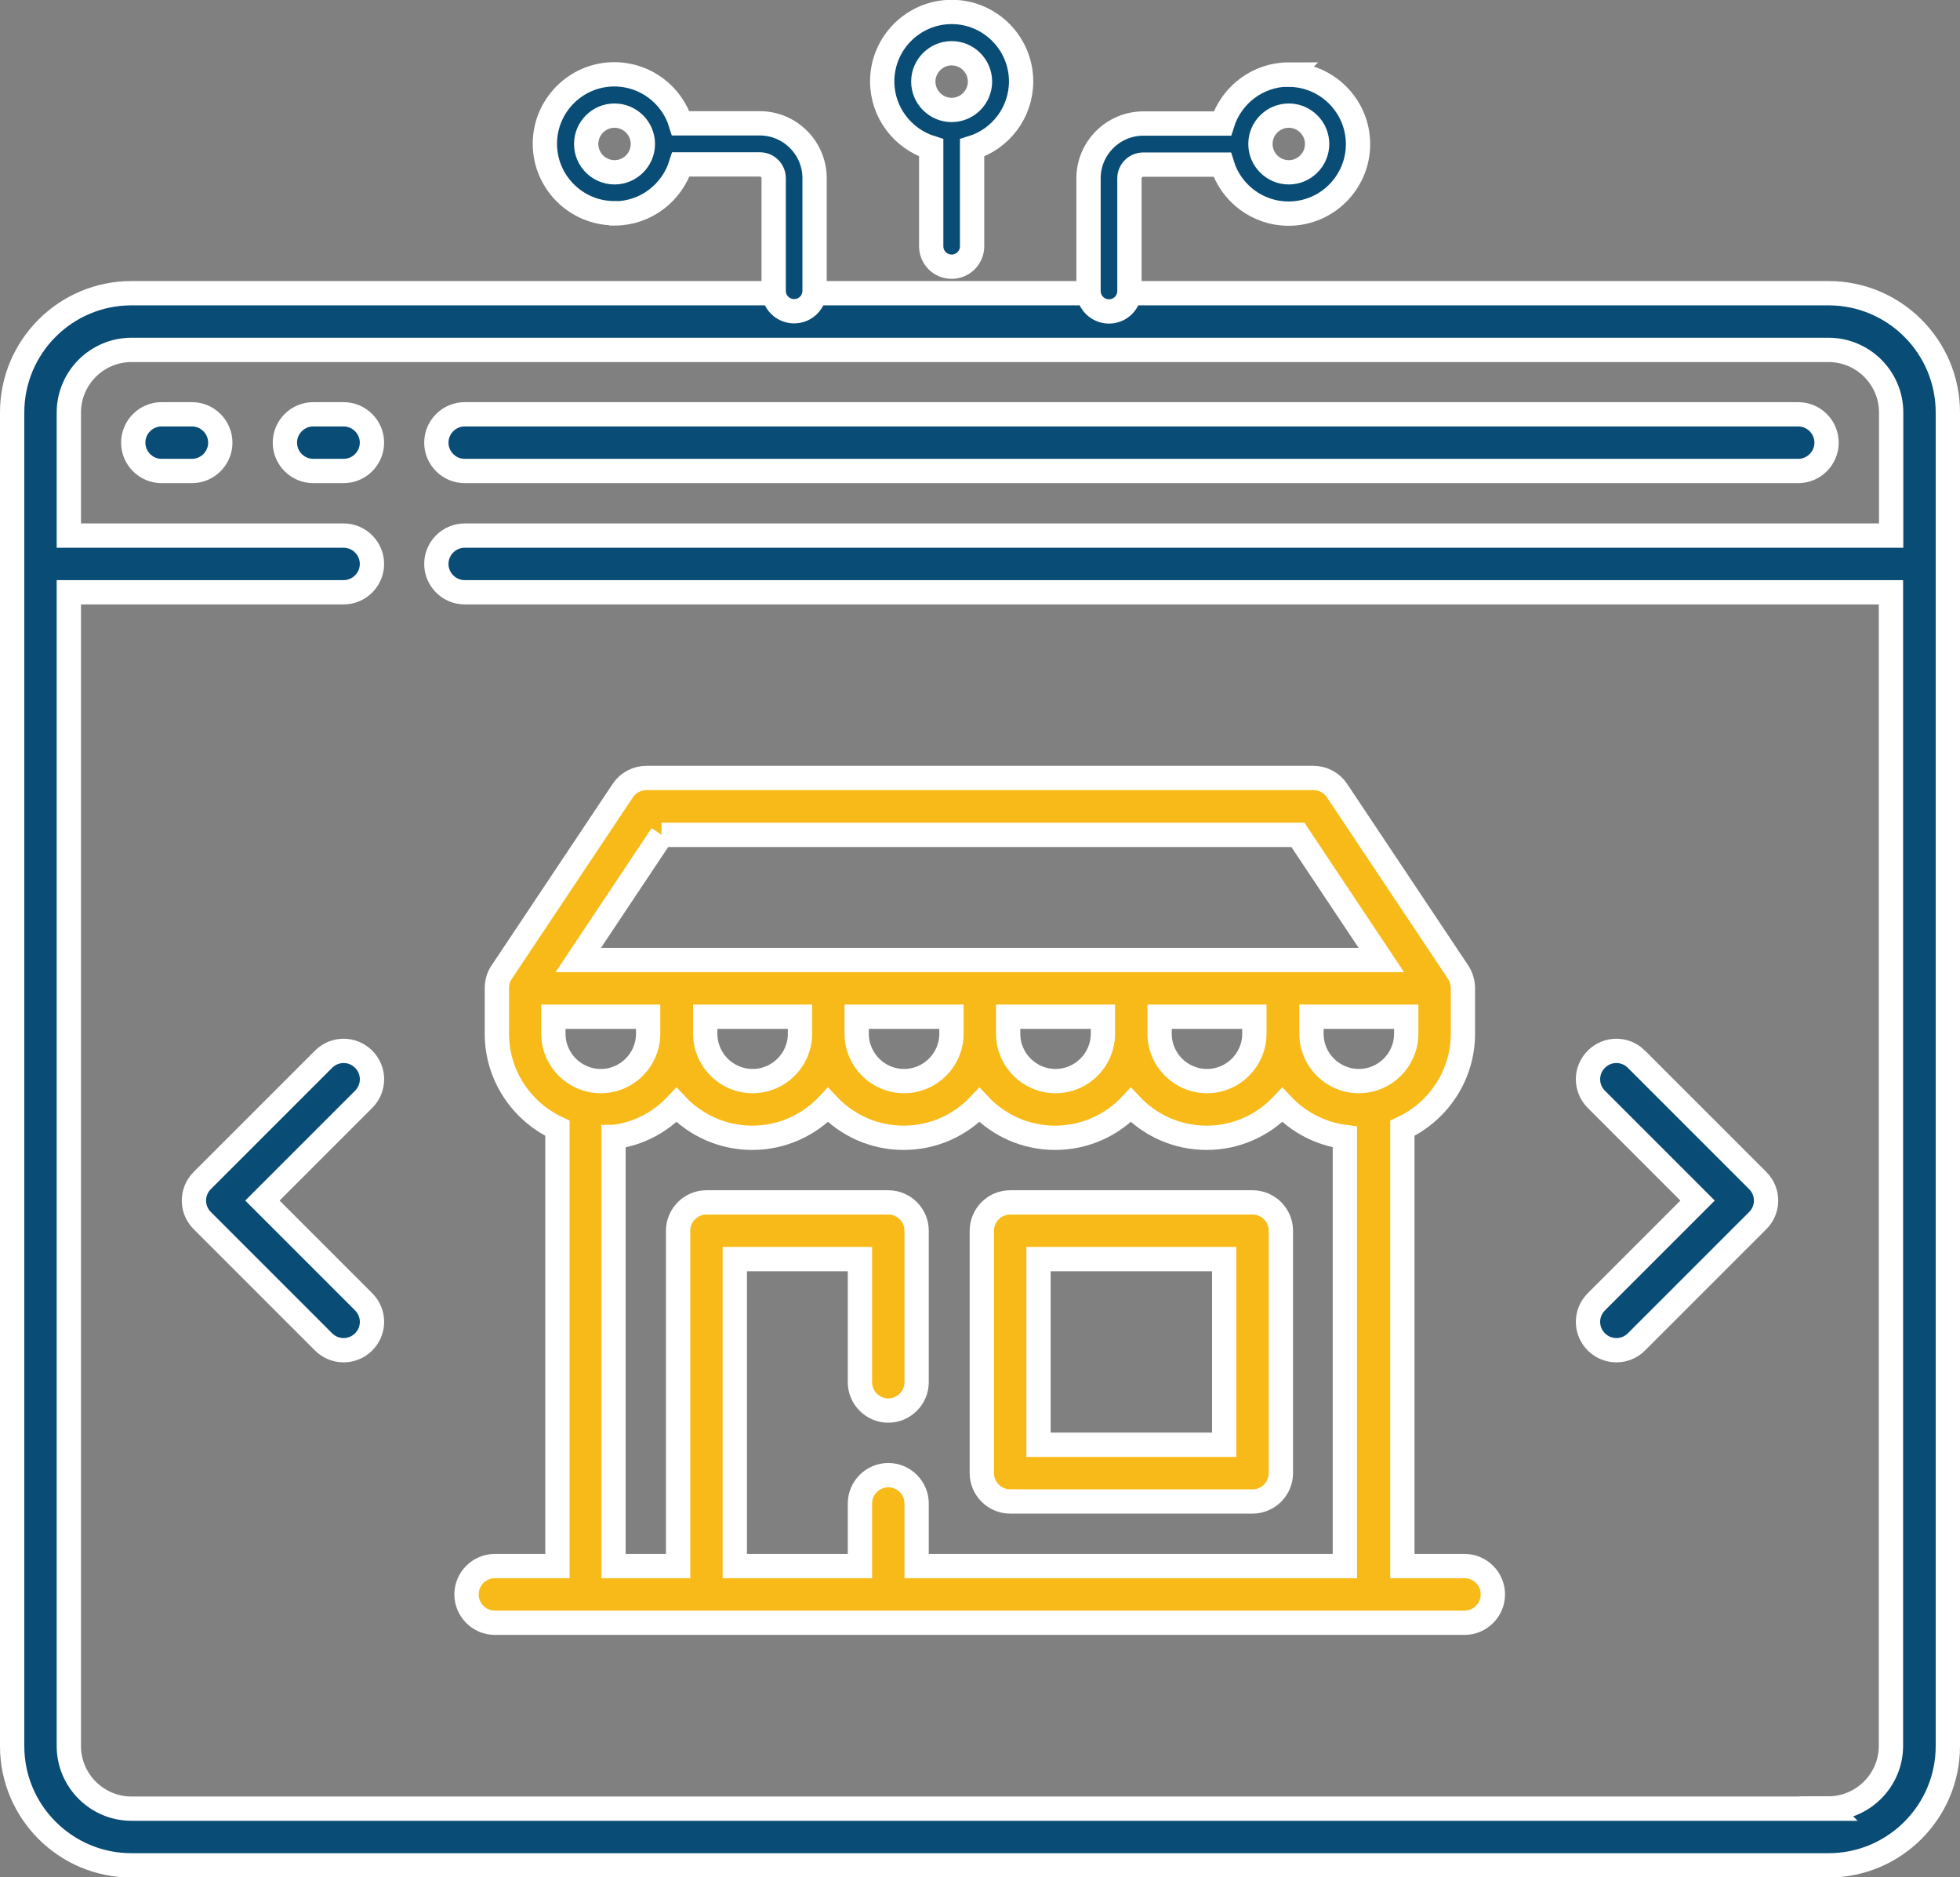 <?xml version="1.0" encoding="UTF-8"?>
<svg id="Layer_2" data-name="Layer 2" xmlns="http://www.w3.org/2000/svg" viewBox="0 0 96.8 92.71">
  <rect x="0" y="0" width="96.8" height="92.71" fill="#808080" stroke="none"/>
  <defs>
    <style>
      .cls-1 {
        fill: #094d76;
      }

      .cls-1, .cls-2 {
        stroke: #fff;
        stroke-miterlimit: 10;
        stroke-width: 1.2px;
      }

      .cls-2 {
        fill: #f8ba19;
      }
    </style>
  </defs>
  <g id="Layer_1-2" data-name="Layer 1">
    <g>
      <g>
        <path class="cls-1" d="m90.31,14.48H6.49c-3.25,0-5.89,2.64-5.89,5.89v65.86c0,3.25,2.64,5.89,5.89,5.89h83.82c3.25,0,5.89-2.64,5.89-5.89V20.37c0-3.25-2.64-5.89-5.89-5.89h0Zm0,74.84H6.49c-1.7,0-3.09-1.39-3.09-3.09V29.25h13.57c.77,0,1.4-.63,1.4-1.4s-.63-1.4-1.4-1.4H3.4v-6.08c0-1.7,1.39-3.09,3.09-3.09h83.82c1.7,0,3.09,1.39,3.09,3.09v6.08H22.95c-.77,0-1.4.63-1.4,1.4s.63,1.4,1.4,1.4h70.44v56.97c0,1.7-1.39,3.09-3.09,3.09Z"/>
        <path class="cls-1" d="m22.95,23.26h65.86c.77,0,1.4-.63,1.4-1.4s-.63-1.4-1.4-1.4H22.95c-.77,0-1.4.63-1.4,1.4s.63,1.4,1.4,1.4h0Z"/>
        <path class="cls-1" d="m9.48,20.46h-1.5c-.77,0-1.4.63-1.4,1.4s.63,1.4,1.4,1.4h1.5c.77,0,1.4-.63,1.4-1.4s-.63-1.4-1.4-1.4Z"/>
        <path class="cls-1" d="m16.97,20.46h-1.5c-.77,0-1.4.63-1.4,1.4s.63,1.4,1.4,1.4h1.5c.77,0,1.4-.63,1.4-1.4s-.63-1.4-1.4-1.4Z"/>
        <path class="cls-2" d="m72.35,77.34h-3.09v-21.62c1.76-.82,2.99-2.6,2.99-4.67v-2.25h0c0-.27-.08-.54-.23-.78l-5.99-8.98c-.26-.39-.7-.62-1.17-.62H31.93c-.47,0-.91.23-1.17.62l-5.99,8.98c-.16.23-.23.51-.23.78h0v2.25c0,2.07,1.23,3.85,2.99,4.67v21.62h-3.09c-.77,0-1.4.63-1.4,1.4s.63,1.4,1.4,1.4h47.89c.77,0,1.4-.63,1.4-1.4,0-.77-.63-1.4-1.4-1.4h0Zm-5.24-23.95c-1.29,0-2.34-1.05-2.34-2.34v-.84h4.68v.84c0,1.29-1.05,2.34-2.34,2.34Zm-32.28-2.34v-.84h4.68v.84c0,1.29-1.05,2.34-2.34,2.34-1.29,0-2.34-1.05-2.34-2.34Zm7.48-.84h4.68v.84c0,1.29-1.05,2.34-2.34,2.34s-2.34-1.05-2.34-2.34v-.84Zm7.48,0h4.68v.84c0,1.29-1.05,2.34-2.34,2.34s-2.34-1.05-2.34-2.34v-.84Zm7.48,0h4.68v.84c0,1.29-1.05,2.34-2.34,2.34s-2.34-1.05-2.34-2.34v-.84Zm-24.6-8.98h31.43l4.12,6.18H28.56l4.12-6.18Zm-5.34,8.98h4.68v.84c0,1.29-1.05,2.34-2.34,2.34s-2.34-1.05-2.34-2.34v-.84Zm2.99,5.94c1.21-.15,2.29-.73,3.09-1.58.94,1,2.27,1.62,3.74,1.62s2.8-.62,3.74-1.62c.94,1,2.27,1.62,3.74,1.62s2.8-.62,3.74-1.62c.94,1,2.27,1.62,3.74,1.62s2.8-.62,3.74-1.62c.94,1,2.27,1.62,3.74,1.62s2.8-.62,3.74-1.62c.8.85,1.88,1.42,3.09,1.58v21.19h-21.15v-3.09c0-.77-.63-1.4-1.4-1.4s-1.4.63-1.4,1.4v3.09h-6.18v-15.16h6.18v6.08c0,.77.63,1.4,1.4,1.4s1.4-.63,1.4-1.4v-7.48c0-.77-.63-1.4-1.4-1.4h-8.98c-.77,0-1.4.63-1.4,1.4v16.56h-3.19v-21.19Z"/>
        <path class="cls-2" d="m49.89,74.15h11.97c.77,0,1.4-.63,1.4-1.4v-11.97c0-.77-.63-1.4-1.4-1.4h-11.97c-.77,0-1.4.63-1.4,1.4v11.97c0,.77.63,1.4,1.4,1.4Zm1.4-11.97h9.17v9.17h-9.17v-9.17Z"/>
        <path class="cls-1" d="m17.96,52.31c-.55-.55-1.43-.55-1.98,0l-5.99,5.99c-.55.55-.55,1.43,0,1.98l5.99,5.99c.27.27.63.41.99.41.36,0,.72-.14.99-.41.55-.55.55-1.43,0-1.98l-5-5,5-5c.55-.55.55-1.43,0-1.98h0Z"/>
        <path class="cls-1" d="m80.82,52.31c-.55-.55-1.43-.55-1.98,0-.55.55-.55,1.43,0,1.98l5,5-5,5c-.55.55-.55,1.43,0,1.98.27.27.63.41.99.41s.72-.14.99-.41l5.99-5.99c.55-.55.55-1.43,0-1.98l-5.99-5.99Z"/>
      </g>
      <g>
        <path class="cls-1" d="m47,13.17c.56,0,1.01-.45,1.01-1.01v-4.86c1.4-.43,2.42-1.74,2.42-3.28,0-1.89-1.54-3.43-3.43-3.43s-3.43,1.54-3.43,3.43c0,1.54,1.02,2.84,2.42,3.28v4.86c0,.56.45,1.01,1.01,1.01h0Zm-1.4-9.14c0-.77.63-1.4,1.4-1.4s1.4.63,1.4,1.4-.63,1.4-1.4,1.4-1.4-.63-1.4-1.4h0Z"/>
        <path class="cls-1" d="m63.65,3.68c-1.54,0-2.84,1.02-3.28,2.42h-3.9c-1.49,0-2.71,1.21-2.71,2.71v5.56c0,.56.45,1.01,1.01,1.01s1.01-.45,1.01-1.01v-5.56c0-.38.31-.68.68-.68h3.9c.43,1.4,1.74,2.42,3.28,2.42,1.89,0,3.43-1.54,3.43-3.43s-1.54-3.43-3.43-3.43Zm0,4.83c-.77,0-1.4-.63-1.4-1.4s.63-1.4,1.4-1.4,1.4.63,1.4,1.4-.63,1.4-1.4,1.4Z"/>
        <path class="cls-1" d="m30.35,10.54c1.54,0,2.84-1.02,3.28-2.42h3.9c.38,0,.68.31.68.68v5.56c0,.56.45,1.01,1.01,1.01s1.01-.45,1.01-1.01v-5.56c0-1.49-1.21-2.71-2.71-2.71h-3.9c-.43-1.4-1.74-2.42-3.28-2.42-1.89,0-3.43,1.54-3.43,3.43s1.54,3.43,3.43,3.43Zm0-4.83c.77,0,1.4.63,1.4,1.4s-.63,1.4-1.4,1.4-1.4-.63-1.4-1.4.63-1.4,1.4-1.4Z"/>
      </g>
    </g>
  </g>
</svg>
